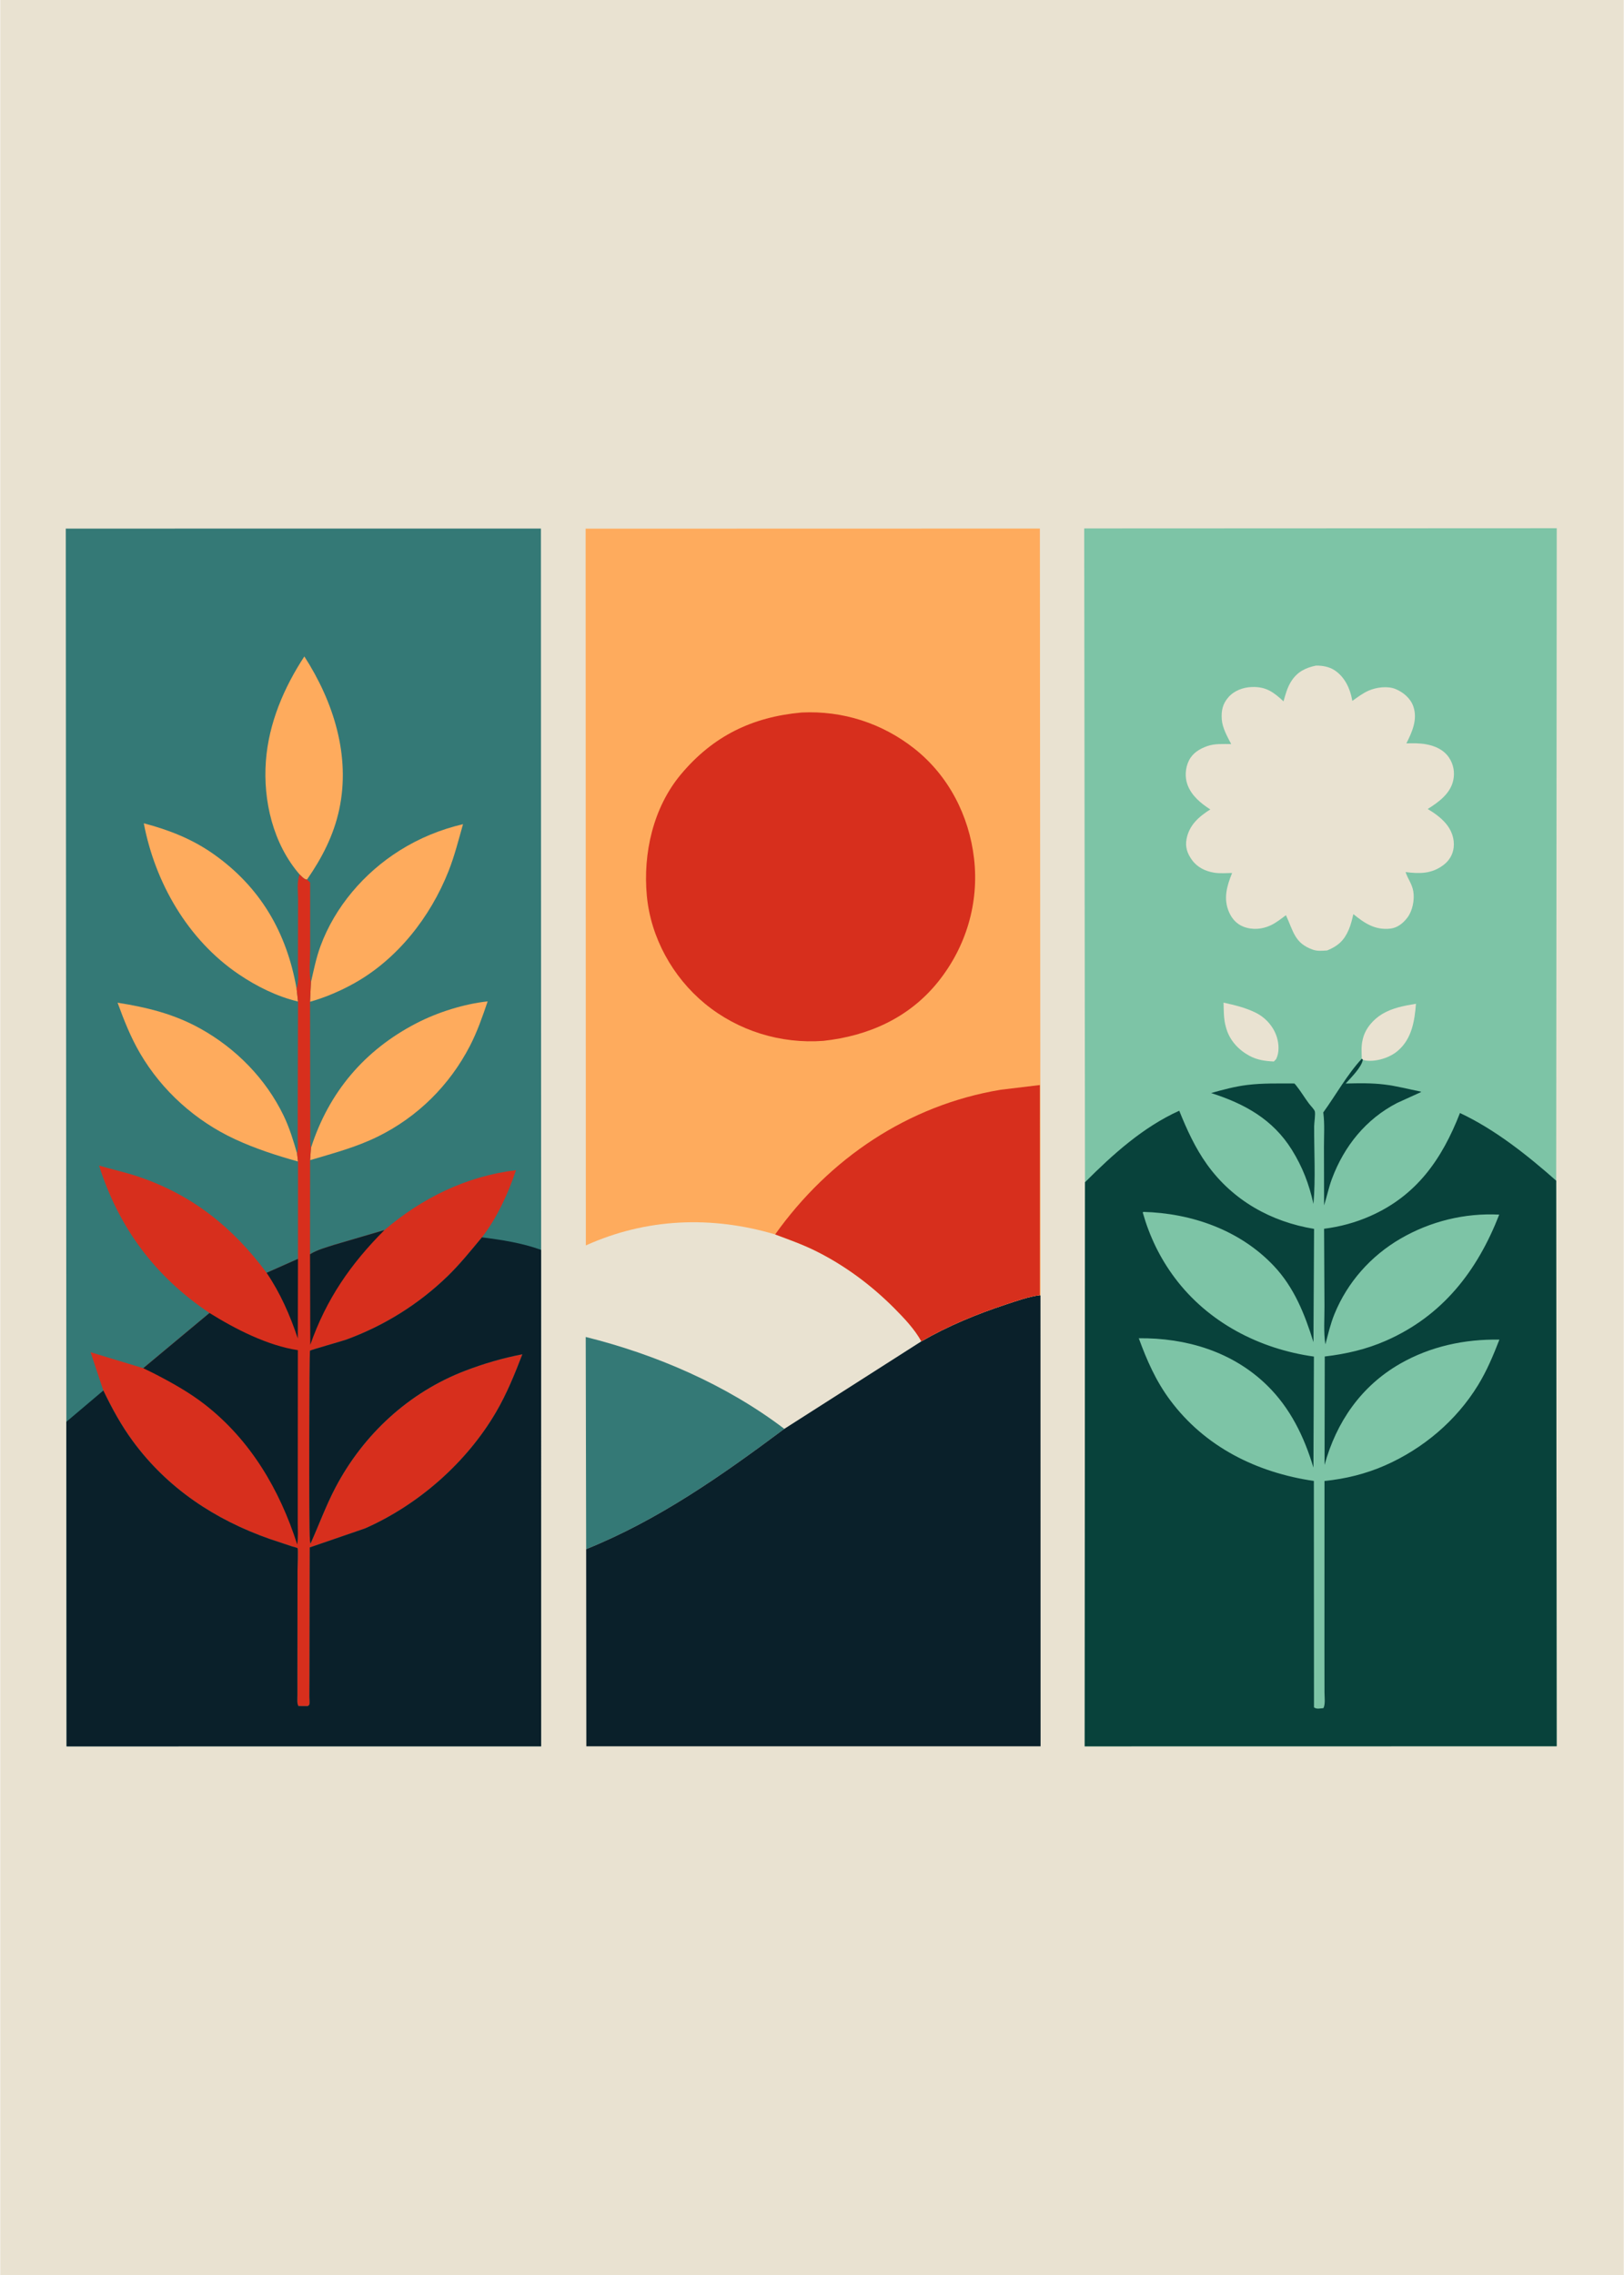<svg version="1.1" xmlns="http://www.w3.org/2000/svg" style="display: block;" viewBox="0 0 1462 2048" width="1024" height="1434">
<path transform="translate(0,0)" fill="rgb(233,226,209)" d="M -0 -0 L 1462 0 L 1462 2048 L -0 2048 L -0 -0 z"/>
<path transform="translate(0,0)" fill="rgb(52,121,118)" d="M 527.621 1394.6 L 527.231 1203.58 C 590.564 1219.31 653.968 1246.69 706.077 1286.29 C 649.951 1328.14 592.905 1368.29 527.621 1394.6 z"/>
<path transform="translate(0,0)" fill="rgb(10,32,42)" d="M 936.163 1165.93 L 936.744 1166.23 L 936.84 1572.06 L 527.787 1572.09 L 527.621 1394.6 C 592.905 1368.29 649.951 1328.14 706.077 1286.29 L 829.473 1207.52 C 853.295 1193.71 879.444 1182.94 905.577 1174.32 C 915.374 1171.09 925.918 1167.33 936.163 1165.93 z"/>
<path transform="translate(0,0)" fill="rgb(254,171,93)" d="M 697.804 1111.27 C 640.825 1094.34 581.841 1096.52 527.338 1121.17 L 527.148 475.913 L 936.212 475.817 L 936.744 1166.23 L 936.163 1165.93 C 925.918 1167.33 915.374 1171.09 905.577 1174.32 C 879.444 1182.94 853.295 1193.71 829.473 1207.52 C 823.467 1196.56 813.964 1186.58 805.21 1177.77 C 784.513 1156.95 760.441 1139.05 734.09 1126.01 C 722.386 1120.22 710.017 1115.83 697.804 1111.27 z"/>
<path transform="translate(0,0)" fill="rgb(215,47,29)" d="M 697.804 1111.27 C 746.487 1042.97 817.489 994.914 900.895 981.027 L 936.179 976.783 L 936.163 1165.93 C 925.918 1167.33 915.374 1171.09 905.577 1174.32 C 879.444 1182.94 853.295 1193.71 829.473 1207.52 C 823.467 1196.56 813.964 1186.58 805.21 1177.77 C 784.513 1156.95 760.441 1139.05 734.09 1126.01 C 722.386 1120.22 710.017 1115.83 697.804 1111.27 z"/>
<path transform="translate(0,0)" fill="rgb(215,47,29)" d="M 721.595 641.426 C 758.549 639.579 794.146 651.017 823.203 673.944 C 853.958 698.212 872.492 734.301 876.938 772.936 C 881.549 813.015 869.741 852.484 844.496 883.909 C 818.503 916.265 781.817 932.591 741.25 937.004 C 702.835 939.878 664.324 928.037 634.485 903.455 C 605.493 879.57 585.804 844.021 582.273 806.5 C 578.682 768.33 587.933 726.981 612.972 697.082 C 641.831 662.621 677.077 645.458 721.595 641.426 z"/>
<path transform="translate(0,0)" fill="rgb(125,196,166)" d="M 976.831 1064.3 L 976.141 475.701 L 1401.65 475.519 L 1401.16 1062.88 L 1401.61 1572.03 L 976.559 1572.1 L 976.831 1064.3 z"/>
<path transform="translate(0,0)" fill="rgb(233,226,209)" d="M 1226.11 953.085 C 1225.95 947.548 1225.49 941.923 1226.77 936.5 L 1227.05 935.236 C 1229.26 925.842 1236.51 917.559 1244.69 912.716 C 1254 907.203 1264.35 905.398 1274.87 903.629 C 1273.7 919.171 1271.1 935.263 1258.5 945.998 C 1251.24 952.178 1239.5 955.883 1230 954.765 C 1228.87 954.632 1228.07 954.349 1227.02 953.949 L 1226.11 953.085 z"/>
<path transform="translate(0,0)" fill="rgb(233,226,209)" d="M 1101.6 902.584 C 1111.71 904.844 1121.45 907.105 1130.78 911.777 C 1139.5 916.143 1146.6 924.125 1149.55 933.481 C 1151.54 939.797 1151.96 947.493 1148.93 953.5 L 1146.89 955.596 C 1139.05 955.222 1131.89 954.25 1124.88 950.444 C 1115.09 945.129 1107.2 936.673 1104.08 925.825 L 1103.71 924.5 C 1101.64 917.388 1101.82 909.944 1101.6 902.584 z"/>
<path transform="translate(0,0)" fill="rgb(8,66,59)" d="M 1226.11 953.085 L 1227.02 953.949 C 1226.15 960.529 1216.13 970.397 1211.61 975.437 C 1223.29 975.078 1235.02 974.903 1246.64 976.326 C 1257.61 977.668 1268.56 980.6 1279.42 982.724 L 1279.3 983.179 L 1258 992.871 C 1229.89 1007.34 1210.28 1031.67 1199.26 1061.06 C 1196.31 1068.94 1194.7 1077.1 1192.15 1085.09 L 1192.03 1032.26 C 1192.02 1022.47 1192.72 1012.03 1191.51 1002.35 L 1191.39 1001.45 C 1202.75 985.759 1212.99 967.215 1226.11 953.085 z"/>
<path transform="translate(0,0)" fill="rgb(8,66,59)" d="M 1165.43 975.38 L 1166.68 976.795 C 1170.97 982.044 1174.49 988.087 1178.58 993.529 C 1179.86 995.231 1183.16 998.564 1183.75 1000.31 C 1184.55 1002.63 1183.22 1010.86 1183.2 1013.76 C 1183.09 1036.9 1184.58 1060.79 1182.57 1083.82 C 1178.66 1065.99 1172.74 1050.55 1163.08 1035.03 C 1145.93 1007.58 1120.47 993.586 1090.37 983.978 C 1101.22 980.977 1111.57 978.129 1122.8 976.728 C 1136.84 974.976 1151.29 975.395 1165.43 975.38 z"/>
<path transform="translate(0,0)" fill="rgb(233,226,209)" d="M 1184.83 599.203 C 1190.6 599.092 1196.76 600.187 1201.63 603.408 C 1210.65 609.368 1215.5 619.567 1217.38 629.925 L 1217.57 630.99 C 1222.2 627.689 1227.15 623.937 1232.38 621.679 C 1239.39 618.654 1249.49 617.326 1256.67 620.355 C 1263.52 623.244 1269.93 628.602 1272.46 635.817 C 1276.58 647.542 1271.46 658.897 1266.25 669.229 C 1272.21 669.037 1278.1 668.969 1284 670.026 C 1292.29 671.513 1300.06 675.043 1304.82 682.268 C 1308.7 688.157 1309.97 695.356 1308.5 702.277 C 1305.92 714.512 1295.35 722.027 1285.46 728.294 C 1291.45 731.871 1297.11 735.866 1301.69 741.19 C 1306.83 747.172 1309.77 755.001 1308.84 762.968 C 1308.07 769.487 1304.74 774.901 1299.52 778.81 C 1288.99 786.698 1278.06 786.703 1265.53 785.033 C 1267.57 791.381 1271.44 795.697 1272.53 802.68 C 1273.7 810.203 1271.81 819.883 1267.19 826.016 C 1263.44 831.004 1258.23 835.26 1251.82 835.969 C 1238.06 837.492 1228.68 831.181 1218.5 822.922 C 1217.41 827.628 1216.27 832.452 1214.36 836.905 C 1210.17 846.697 1204.65 851.651 1194.92 855.622 C 1190.64 855.908 1186.22 856.389 1182.1 854.957 C 1165.33 849.123 1164.46 837.967 1157.78 823.906 C 1153.43 827.148 1148.99 830.683 1144.08 832.997 C 1136.37 836.621 1127.5 837.357 1119.48 834.213 C 1113.42 831.839 1109.19 827.132 1106.61 821.276 C 1101.21 809.033 1104.59 797.587 1109.31 785.885 C 1104.05 785.977 1098.28 786.449 1093.09 785.602 C 1085.16 784.306 1077.84 780.716 1073.09 774.075 C 1068.91 768.235 1066.9 762.401 1068.31 755.188 C 1070.75 742.688 1079.39 735.162 1089.68 728.671 C 1081.12 723.175 1072.8 716.343 1069.16 706.519 C 1066.62 699.659 1067.13 691.321 1070.4 684.718 C 1073.79 677.883 1079.95 674.148 1086.89 671.684 C 1093.72 669.259 1101.31 669.834 1108.48 669.828 C 1104.98 663.103 1100.61 655.382 1100.02 647.725 C 1099.42 639.906 1100.75 633.616 1106.01 627.642 C 1111.25 621.683 1119.28 618.734 1127.07 618.471 C 1139.91 618.036 1146.67 623.074 1155.61 631.37 C 1157.42 625 1158.98 618.928 1162.59 613.285 C 1168.03 604.794 1175.29 601.196 1184.83 599.203 z"/>
<path transform="translate(0,0)" fill="rgb(8,66,59)" d="M 976.831 1064.3 C 1002.01 1039.11 1028.93 1014.78 1061.7 999.901 C 1068.56 1016.88 1076.04 1033.37 1086.76 1048.32 C 1109.92 1080.61 1144.33 1099.9 1183.12 1106.27 L 1182.58 1208.24 C 1174.78 1183.19 1165.26 1159.08 1146.95 1139.68 C 1116.43 1107.34 1072.92 1092.13 1029.21 1090.97 L 1028.91 1091.74 C 1034.98 1113.11 1044.36 1132.55 1057.69 1150.35 C 1087.74 1190.51 1133.84 1214.36 1182.98 1221.22 L 1182.56 1321.19 C 1174.23 1293.42 1161.74 1267.58 1140.74 1247.08 C 1109.65 1216.71 1067.87 1204.3 1025.26 1204.73 C 1032.61 1224.73 1040.63 1243.13 1053.44 1260.36 C 1084.9 1302.68 1131.6 1325.67 1182.93 1333.2 L 1183.04 1537 C 1185.4 1538.84 1188.55 1537.9 1191.5 1537.72 C 1193.45 1534.48 1192.51 1527.51 1192.51 1523.69 L 1192.46 1486.15 L 1192.51 1333.22 C 1211.27 1331.35 1229.86 1326.79 1247.13 1319.17 C 1281.36 1304.07 1311.1 1279.03 1330.72 1247.05 C 1338.71 1234.04 1344.51 1220.17 1350.02 1205.97 C 1318.82 1205.41 1287.94 1212.02 1260.71 1227.6 C 1225.49 1247.75 1203.2 1280.11 1192.57 1318.75 L 1192.74 1221.15 C 1211.96 1218.89 1230.05 1214.74 1247.8 1206.97 C 1298.76 1184.63 1330.1 1144.23 1349.86 1093.44 C 1318.85 1091.82 1287.83 1099.46 1260.97 1115.07 C 1234.26 1130.6 1213.2 1154.26 1201.5 1182.91 C 1197.86 1191.83 1195.8 1200.95 1193.32 1210.22 C 1191.55 1199.43 1192.56 1186.94 1192.49 1175.98 L 1192.14 1106.17 C 1206.47 1104.35 1220.25 1100.65 1233.5 1094.82 C 1275.53 1076.34 1298.35 1043.43 1314.5 1001.97 C 1346.01 1016.7 1375.25 1040 1401.16 1062.88 L 1401.61 1572.03 L 976.559 1572.1 L 976.831 1064.3 z"/>
<path transform="translate(0,0)" fill="rgb(52,121,118)" d="M 59.531 1279.94 L 59.018 475.847 L 486.878 475.826 L 487.091 1125.18 L 487.1 1572.07 L 59.733 1572.1 L 59.531 1279.94 z"/>
<path transform="translate(0,0)" fill="rgb(254,171,93)" d="M 279.784 884.296 C 282.325 873.251 284.456 862.388 288.386 851.713 C 301.444 816.254 327.786 785.659 359.647 765.655 C 377.404 754.506 396.343 746.743 416.741 741.934 C 412.722 756.02 409.137 770.427 403.754 784.067 C 387.372 825.577 357.511 863.715 318.195 885.476 C 306.028 892.211 292.356 898.062 278.967 901.818 L 279.784 884.296 z"/>
<path transform="translate(0,0)" fill="rgb(254,171,93)" d="M 268.159 901.621 C 249.085 897.038 230.859 887.978 214.66 876.999 C 168.965 846.029 139.46 794.784 129.263 741.158 C 151.816 747.099 172.63 755.185 191.84 768.697 C 234.281 798.548 257.943 839.424 266.875 890.104 L 268.159 901.621 z"/>
<path transform="translate(0,0)" fill="rgb(254,171,93)" d="M 269.594 787.214 C 245.699 759.627 236.542 720.893 239.218 685.04 C 241.749 651.126 255.37 619.142 273.849 590.94 C 300.049 631.585 315.656 680.405 305.229 728.835 C 300.229 752.062 289.69 772.445 276.223 791.842 C 273.498 791.653 271.602 789.033 269.594 787.214 z"/>
<path transform="translate(0,0)" fill="rgb(254,171,93)" d="M 279.82 1033.37 C 295.858 983.225 328.135 945.175 375 921.021 C 394.043 911.206 417.552 903.795 438.927 901.456 C 434.29 915.122 429.577 928.73 422.935 941.579 C 404.593 977.061 375.812 1005.55 340 1023.18 C 320.327 1032.87 299.893 1038.19 279.024 1044.41 L 279.82 1033.37 z"/>
<path transform="translate(0,0)" fill="rgb(254,171,93)" d="M 268.137 1045.63 C 248.56 1040.13 229.947 1034.13 211.459 1025.58 C 176.037 1009.2 145.606 981.943 125.919 948.237 C 117.386 933.627 111.448 918.511 105.654 902.653 C 132.393 906.909 156.41 912.756 180.237 925.998 C 212.319 943.828 239.154 971.13 255.176 1004.32 C 260.432 1015.21 263.977 1026.82 267.299 1038.42 L 268.137 1045.63 z"/>
<path transform="translate(0,0)" fill="rgb(215,47,29)" d="M 269.594 787.214 C 271.602 789.033 273.498 791.653 276.223 791.842 L 279.049 794.5 L 279.082 854.919 C 279.081 864.021 277.807 875.573 279.784 884.296 L 278.967 901.818 L 279.143 992.837 L 279.198 1018.31 C 279.215 1023.25 278.765 1028.54 279.82 1033.37 L 279.024 1044.41 L 278.962 1129.14 C 285.463 1125.08 293.668 1122.92 300.964 1120.57 L 345.97 1107.35 C 379.762 1078.48 419.802 1058.81 464.416 1053.44 C 457.455 1074.3 447.346 1096.4 433.764 1113.9 C 423.806 1125.84 414.021 1138.06 402.843 1148.89 C 376.756 1174.18 345.522 1193.63 311.414 1206.04 C 307.952 1207.3 279.306 1215.34 278.94 1215.95 C 278.399 1216.85 277.784 1372.01 278.904 1386.98 L 279.373 1389.64 C 287.006 1372.65 293.215 1355.46 301.935 1338.89 C 327.053 1291.18 368.111 1253.28 418.656 1233.95 C 435.678 1227.44 452.324 1222.59 470.217 1219.13 C 463.276 1237.11 456.253 1254.56 446.5 1271.25 C 419.961 1316.68 376.565 1354.77 328.5 1375.95 L 278.714 1393.06 L 278.514 1507.56 L 278.412 1527.38 C 278.402 1529.09 278.867 1532.98 278.37 1534.5 C 278.167 1535.12 277.457 1535.44 277 1535.91 L 268.5 1535.9 C 267.011 1533.06 267.554 1529.48 267.551 1526.33 L 267.555 1502.74 L 267.7 1413.86 C 267.704 1411.86 268.274 1394.33 267.746 1393.71 C 267.444 1393.36 263.335 1392.33 262.655 1392.11 L 242.459 1385.38 C 193.273 1368.06 150.719 1339.95 119.525 1297.6 C 108.87 1283.14 100.604 1267.93 92.83 1251.78 L 81.352 1217.31 L 128.782 1231.69 L 188.447 1181.99 C 139.441 1149.22 106.752 1105.2 88.971 1049.29 C 100.802 1052.81 112.816 1055.34 124.542 1059.31 C 173.067 1075.75 209.393 1104.85 239.871 1145.83 L 268.095 1133.29 L 268.137 1045.63 L 267.299 1038.42 C 268.374 1033.75 267.88 1028.32 267.883 1023.54 L 267.894 996.868 L 268.159 901.621 L 266.875 890.104 C 269.088 883.811 268.044 874.383 268.056 867.657 L 268.184 809.917 C 268.211 803.308 266.901 793.251 269.594 787.214 z"/>
<path transform="translate(0,0)" fill="rgb(10,32,42)" d="M 268.095 1133.29 L 267.954 1204.9 C 260.843 1183.77 252.366 1164.34 239.871 1145.83 L 268.095 1133.29 z"/>
<path transform="translate(0,0)" fill="rgb(10,32,42)" d="M 278.962 1129.14 C 285.463 1125.08 293.668 1122.92 300.964 1120.57 L 345.97 1107.35 C 315.406 1137.98 293.6 1169.55 279.19 1210.64 L 278.962 1129.14 z"/>
<path transform="translate(0,0)" fill="rgb(10,32,42)" d="M 188.447 1181.99 C 211.691 1196.49 240.743 1211.35 268.003 1215.45 L 267.912 1335.97 L 267.893 1370.72 C 267.888 1377.14 268.394 1384.1 267.438 1390.43 C 251.752 1341.32 225.517 1296.53 184.298 1264.41 C 170.292 1253.49 154.262 1244.57 138.5 1236.45 L 128.782 1231.69 L 188.447 1181.99 z"/>
<path transform="translate(0,0)" fill="rgb(10,32,42)" d="M 433.764 1113.9 C 451.682 1116.13 470.026 1119 487.091 1125.18 L 487.1 1572.07 L 59.733 1572.1 L 59.531 1279.94 L 92.83 1251.78 C 100.604 1267.93 108.87 1283.14 119.525 1297.6 C 150.719 1339.95 193.273 1368.06 242.459 1385.38 L 262.655 1392.11 C 263.335 1392.33 267.444 1393.36 267.746 1393.71 C 268.274 1394.33 267.704 1411.86 267.7 1413.86 L 267.555 1502.74 L 267.551 1526.33 C 267.554 1529.48 267.011 1533.06 268.5 1535.9 L 277 1535.91 C 277.457 1535.44 278.167 1535.12 278.37 1534.5 C 278.867 1532.98 278.402 1529.09 278.412 1527.38 L 278.514 1507.56 L 278.714 1393.06 L 328.5 1375.95 C 376.565 1354.77 419.961 1316.68 446.5 1271.25 C 456.253 1254.56 463.276 1237.11 470.217 1219.13 C 452.324 1222.59 435.678 1227.44 418.656 1233.95 C 368.111 1253.28 327.053 1291.18 301.935 1338.89 C 293.215 1355.46 287.006 1372.65 279.373 1389.64 L 278.904 1386.98 C 277.784 1372.01 278.399 1216.85 278.94 1215.95 C 279.306 1215.34 307.952 1207.3 311.414 1206.04 C 345.522 1193.63 376.756 1174.18 402.843 1148.89 C 414.021 1138.06 423.806 1125.84 433.764 1113.9 z"/>
</svg>